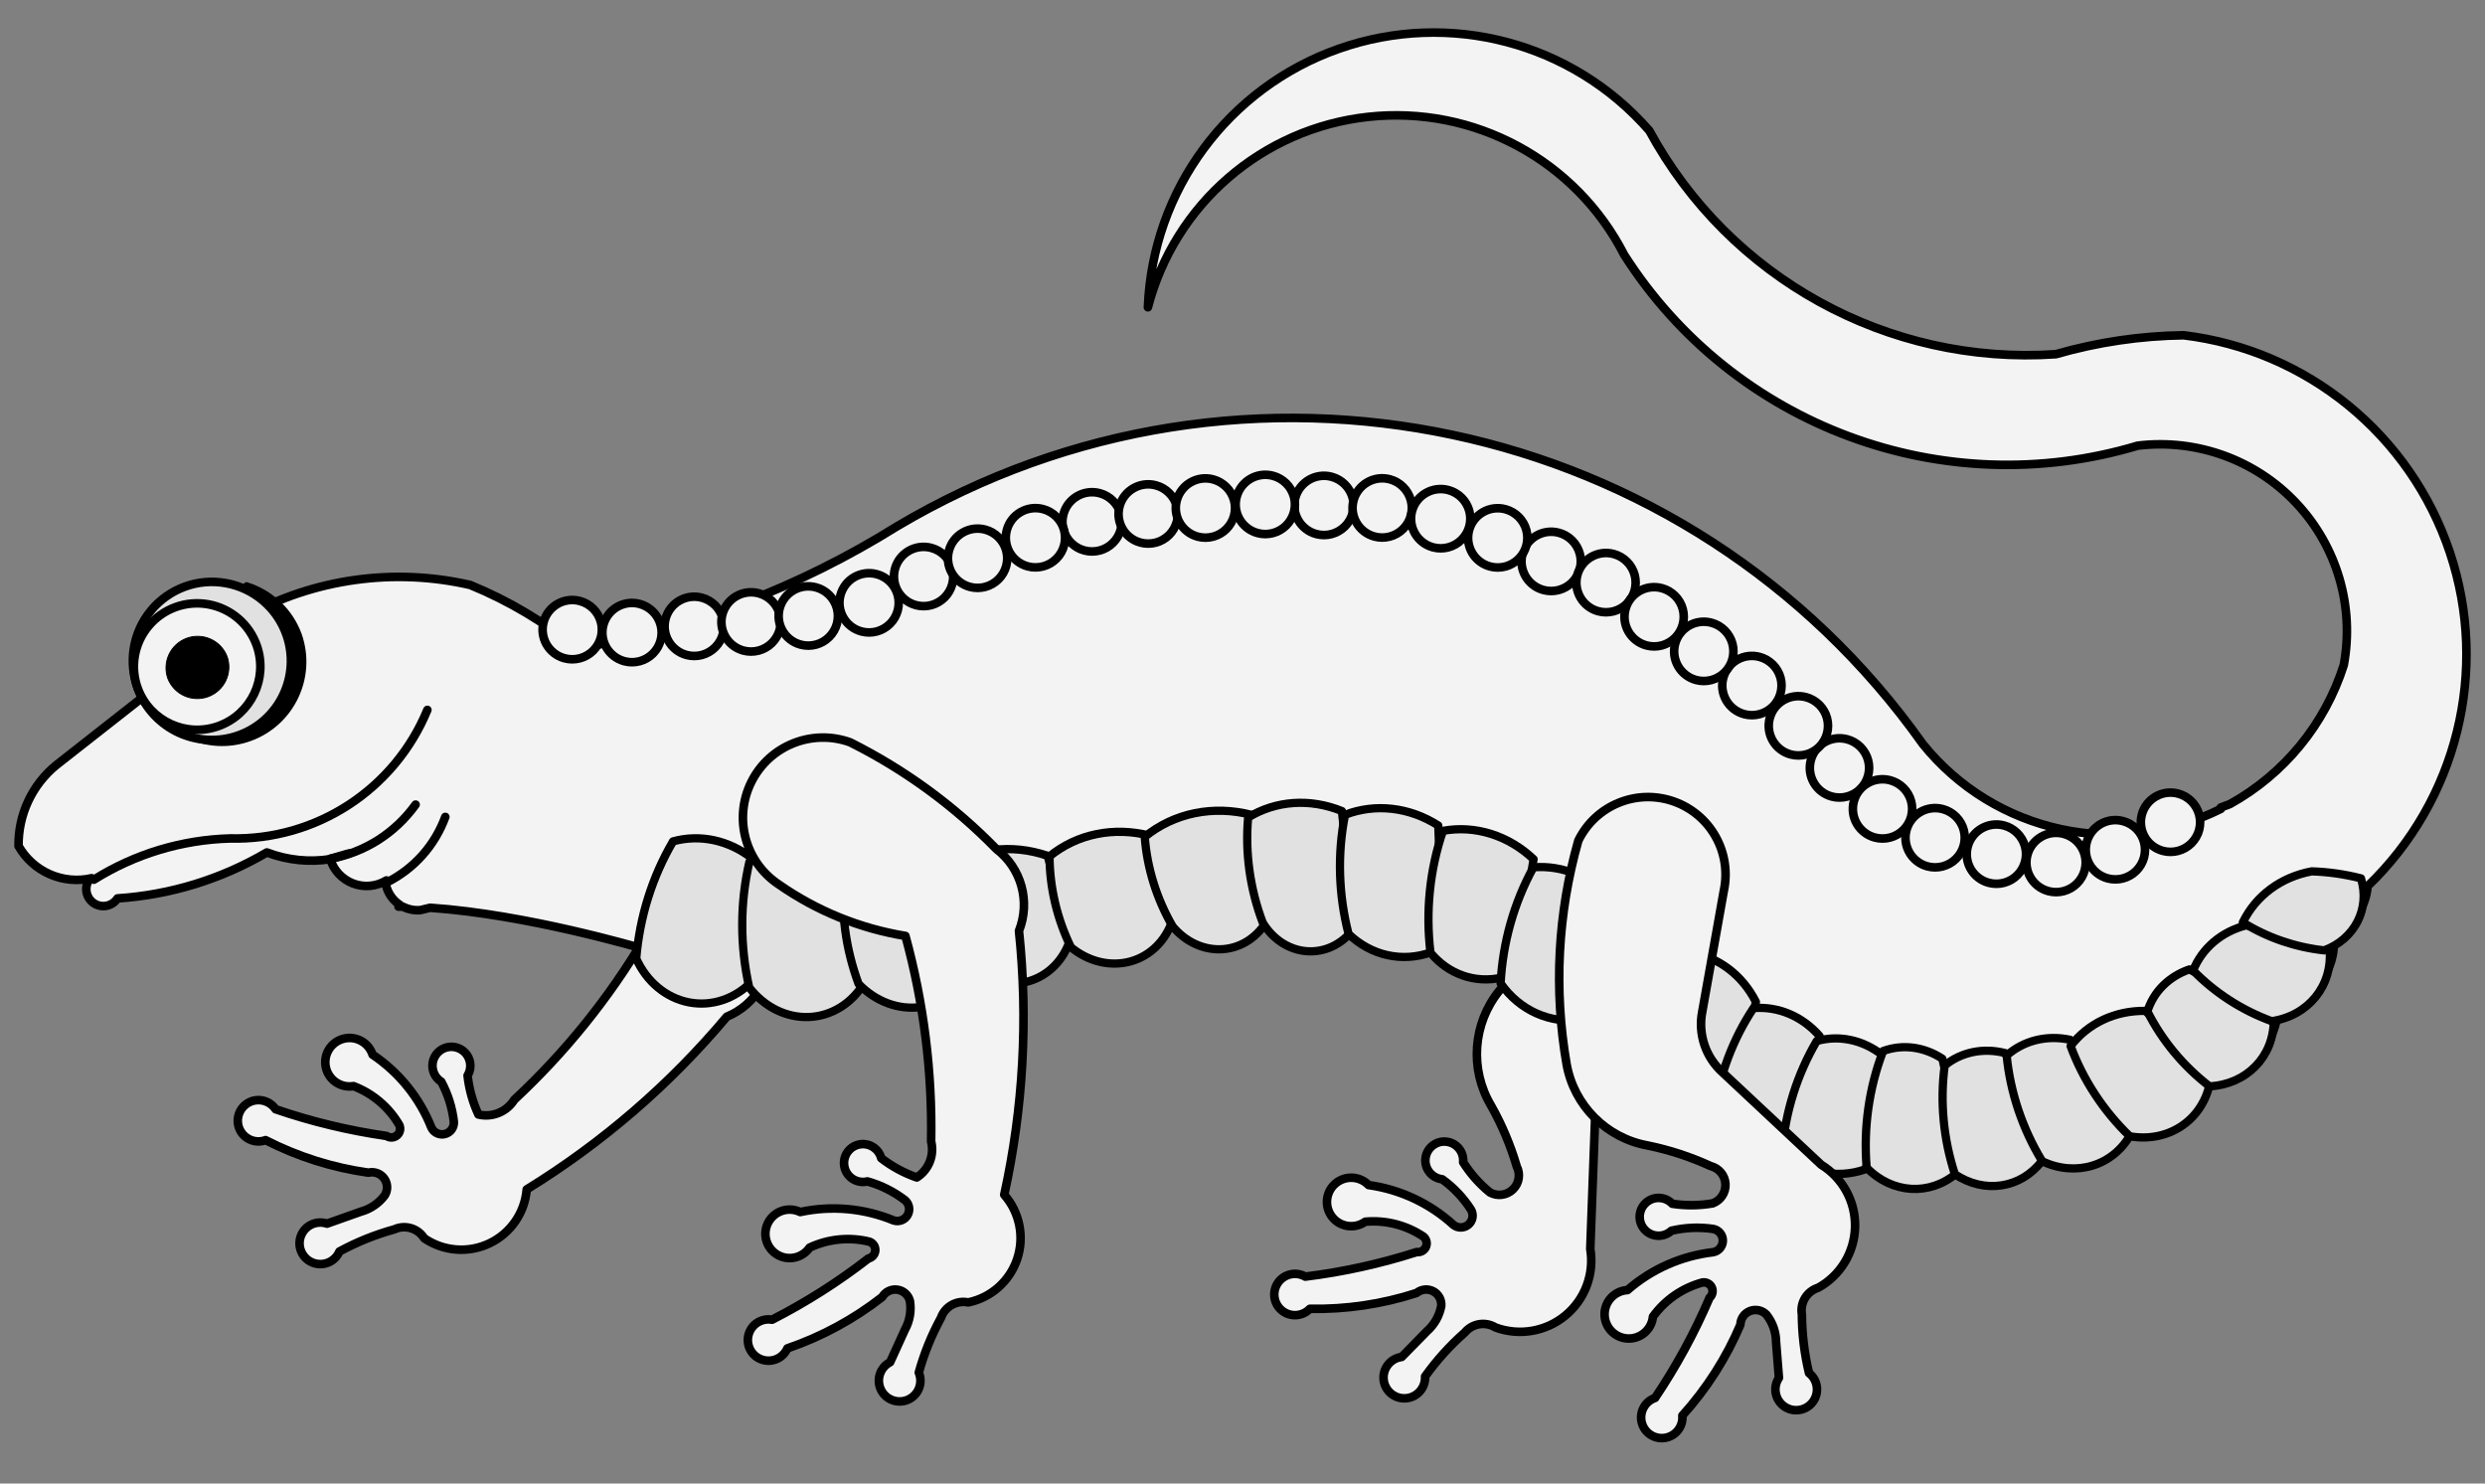 <?xml version="1.0" encoding="UTF-8" standalone="no"?>
<!DOCTYPE svg PUBLIC "-//W3C//DTD SVG 1.1//EN" "http://www.w3.org/Graphics/SVG/1.1/DTD/svg11.dtd">
<svg xmlns:xl="http://www.w3.org/1999/xlink" xmlns="http://www.w3.org/2000/svg" version="1.1" xmlns:dc="http://purl.org/dc/elements/1.1/" viewBox="58.5 90 301.5 180" width="301.5" height="180">
  <rect x="58.5" y="90" width="301.5" height="180" fill="#808080" stroke="none"/>
  <defs>
    <clipPath id="artboard_clip_path">
      <path d="M 58.5 90 L 360 90 L 360 270 L 58.5 270 Z"/>
    </clipPath>
  </defs>
  <g id="Lizard_Passant_(1)" stroke="none" fill-opacity="1" stroke-opacity="1" stroke-dasharray="none" fill="none">
    <title>Lizard Passant (1)</title>
    <g id="Lizard_Passant_(1)_Art" clip-path="url(#artboard_clip_path)">
      <title>Art</title>
      <g id="Group_25">
        <g id="Graphic_144">
          <title>path26</title>
          <path d="M 148.906 182.727 C 146.885 178.238 141.828 175.97 137.132 177.445 C 132.436 178.92 129.584 183.674 130.493 188.511 C 131.375 194.03 133.485 199.281 136.669 203.875 C 132.372 211.114 127.061 217.702 120.898 223.437 C 119.98 224.904 118.23 225.623 116.546 225.225 C 115.852 223.731 115.408 222.133 115.23 220.495 C 115.883 219.416 115.543 218.012 114.469 217.352 C 113.394 216.691 111.988 217.022 111.32 218.092 C 110.653 219.162 110.974 220.57 112.039 221.245 C 112.853 222.754 113.371 224.404 113.566 226.107 C 113.611 226.793 113.163 227.414 112.498 227.588 C 111.833 227.762 111.138 227.44 110.841 226.819 C 109.414 223.212 106.925 220.124 103.704 217.962 C 103.216 216.473 101.647 215.629 100.136 216.041 C 98.625 216.452 97.701 217.976 98.036 219.506 C 98.37 221.036 99.845 222.036 101.39 221.78 C 103.727 222.671 105.688 224.337 106.945 226.499 C 107.147 226.93 107.037 227.443 106.675 227.753 C 106.314 228.062 105.791 228.093 105.396 227.828 C 100.817 227.17 96.309 226.083 91.933 224.583 C 91.203 223.5 89.764 223.16 88.626 223.801 C 87.489 224.442 87.034 225.85 87.582 227.035 C 88.129 228.22 89.496 228.786 90.721 228.335 C 94.631 230.336 98.849 231.67 103.199 232.281 C 103.921 232.106 104.678 232.385 105.115 232.987 C 105.551 233.59 105.58 234.396 105.188 235.028 C 104.465 235.998 103.438 236.697 102.271 237.015 L 98.174 238.467 C 96.879 238.028 95.47 238.702 94.999 239.985 C 94.527 241.268 95.164 242.694 96.435 243.198 C 97.706 243.702 99.147 243.102 99.684 241.844 C 101.794 240.698 104.029 239.797 106.344 239.16 C 107.654 238.561 109.204 239.024 109.972 240.242 C 112.315 241.841 115.332 242.074 117.893 240.853 C 120.454 239.632 122.173 237.141 122.405 234.313 C 131.569 228.675 139.766 221.599 146.681 213.356 C 150.219 211.907 152.359 208.279 151.917 204.481 C 152.135 197.113 151.117 189.759 148.906 182.727 Z" fill="#f3f3f3"/>
          <path d="M 148.906 182.727 C 146.885 178.238 141.828 175.97 137.132 177.445 C 132.436 178.92 129.584 183.674 130.493 188.511 C 131.375 194.03 133.485 199.281 136.669 203.875 C 132.372 211.114 127.061 217.702 120.898 223.437 C 119.98 224.904 118.23 225.623 116.546 225.225 C 115.852 223.731 115.408 222.133 115.23 220.495 C 115.883 219.416 115.543 218.012 114.469 217.352 C 113.394 216.691 111.988 217.022 111.32 218.092 C 110.653 219.162 110.974 220.57 112.039 221.245 C 112.853 222.754 113.371 224.404 113.566 226.107 C 113.611 226.793 113.163 227.414 112.498 227.588 C 111.833 227.762 111.138 227.44 110.841 226.819 C 109.414 223.212 106.925 220.124 103.704 217.962 C 103.216 216.473 101.647 215.629 100.136 216.041 C 98.625 216.452 97.701 217.976 98.036 219.506 C 98.37 221.036 99.845 222.036 101.39 221.78 C 103.727 222.671 105.688 224.337 106.945 226.499 C 107.147 226.93 107.037 227.443 106.675 227.753 C 106.314 228.062 105.791 228.093 105.396 227.828 C 100.817 227.17 96.309 226.083 91.933 224.583 C 91.203 223.5 89.764 223.16 88.626 223.801 C 87.489 224.442 87.034 225.85 87.582 227.035 C 88.129 228.22 89.496 228.786 90.721 228.335 C 94.631 230.336 98.849 231.67 103.199 232.281 C 103.921 232.106 104.678 232.385 105.115 232.987 C 105.551 233.59 105.58 234.396 105.188 235.028 C 104.465 235.998 103.438 236.697 102.271 237.015 L 98.174 238.467 C 96.879 238.028 95.47 238.702 94.999 239.985 C 94.527 241.268 95.164 242.694 96.435 243.198 C 97.706 243.702 99.147 243.102 99.684 241.844 C 101.794 240.698 104.029 239.797 106.344 239.16 C 107.654 238.561 109.204 239.024 109.972 240.242 C 112.315 241.841 115.332 242.074 117.893 240.853 C 120.454 239.632 122.173 237.141 122.405 234.313 C 131.569 228.675 139.766 221.599 146.681 213.356 C 150.219 211.907 152.359 208.279 151.917 204.481 C 152.135 197.113 151.117 189.759 148.906 182.727 Z" stroke="black" stroke-linecap="round" stroke-linejoin="round" stroke-width="1.042"/>
        </g>
        <g id="Graphic_143">
          <title>path31</title>
          <path d="M 268.745 210.842 C 272.925 208.557 274.736 203.506 272.961 199.085 C 271.185 194.664 266.383 192.269 261.783 193.511 C 253.494 197.407 246.185 203.116 240.398 210.216 C 237.184 214.194 236.789 219.754 239.409 224.146 C 240.726 226.48 241.77 228.958 242.524 231.53 C 242.998 232.456 242.813 233.583 242.066 234.308 C 241.32 235.034 240.187 235.186 239.275 234.685 C 237.997 233.646 236.897 232.405 236.019 231.01 C 236.133 229.754 235.212 228.642 233.956 228.519 C 232.701 228.396 231.582 229.31 231.451 230.564 C 231.32 231.819 232.226 232.944 233.48 233.083 C 234.87 234.083 236.058 235.338 236.979 236.782 C 237.32 237.379 237.19 238.134 236.668 238.582 C 236.147 239.029 235.381 239.044 234.842 238.617 C 231.979 236.002 228.39 234.318 224.549 233.786 C 223.457 232.662 221.677 232.591 220.499 233.623 C 219.322 234.656 219.16 236.43 220.131 237.659 C 221.102 238.888 222.866 239.14 224.143 238.232 C 226.632 238.009 229.123 238.646 231.2 240.037 C 231.57 240.336 231.696 240.845 231.507 241.282 C 231.318 241.718 230.861 241.976 230.39 241.911 C 225.986 243.327 221.458 244.326 216.867 244.895 C 215.736 244.243 214.294 244.568 213.552 245.643 C 212.811 246.718 213.019 248.182 214.031 249.007 C 215.043 249.832 216.519 249.742 217.423 248.8 C 221.816 248.885 226.193 248.235 230.372 246.878 C 230.944 246.407 231.745 246.327 232.399 246.677 C 233.053 247.026 233.432 247.735 233.36 248.473 C 233.135 249.662 232.518 250.741 231.608 251.538 L 228.567 254.64 C 227.209 254.811 226.236 256.034 226.374 257.395 C 226.512 258.756 227.71 259.759 229.074 259.655 C 230.438 259.551 231.47 258.378 231.4 257.012 C 232.796 255.057 234.411 253.268 236.214 251.681 C 237.128 250.571 238.721 250.307 239.944 251.062 C 242.832 252.123 246.066 251.569 248.435 249.606 C 250.804 247.644 251.951 244.57 251.446 241.535 L 252.049 225.172 C 252.091 222.388 253.602 219.834 256.022 218.456 Z" fill="#f3f3f3"/>
          <path d="M 268.745 210.842 C 272.925 208.557 274.736 203.506 272.961 199.085 C 271.185 194.664 266.383 192.269 261.783 193.511 C 253.494 197.407 246.185 203.116 240.398 210.216 C 237.184 214.194 236.789 219.754 239.409 224.146 C 240.726 226.48 241.77 228.958 242.524 231.53 C 242.998 232.456 242.813 233.583 242.066 234.308 C 241.32 235.034 240.187 235.186 239.275 234.685 C 237.997 233.646 236.897 232.405 236.019 231.01 C 236.133 229.754 235.212 228.642 233.956 228.519 C 232.701 228.396 231.582 229.31 231.451 230.564 C 231.32 231.819 232.226 232.944 233.48 233.083 C 234.87 234.083 236.058 235.338 236.979 236.782 C 237.32 237.379 237.19 238.134 236.668 238.582 C 236.147 239.029 235.381 239.044 234.842 238.617 C 231.979 236.002 228.39 234.318 224.549 233.786 C 223.457 232.662 221.677 232.591 220.499 233.623 C 219.322 234.656 219.16 236.43 220.131 237.659 C 221.102 238.888 222.866 239.14 224.143 238.232 C 226.632 238.009 229.123 238.646 231.2 240.037 C 231.57 240.336 231.696 240.845 231.507 241.282 C 231.318 241.718 230.861 241.976 230.39 241.911 C 225.986 243.327 221.458 244.326 216.867 244.895 C 215.736 244.243 214.294 244.568 213.552 245.643 C 212.811 246.718 213.019 248.182 214.031 249.007 C 215.043 249.832 216.519 249.742 217.423 248.8 C 221.816 248.885 226.193 248.235 230.372 246.878 C 230.944 246.407 231.745 246.327 232.399 246.677 C 233.053 247.026 233.432 247.735 233.36 248.473 C 233.135 249.662 232.518 250.741 231.608 251.538 L 228.567 254.64 C 227.209 254.811 226.236 256.034 226.374 257.395 C 226.512 258.756 227.71 259.759 229.074 259.655 C 230.438 259.551 231.47 258.378 231.4 257.012 C 232.796 255.057 234.411 253.268 236.214 251.681 C 237.128 250.571 238.721 250.307 239.944 251.062 C 242.832 252.123 246.066 251.569 248.435 249.606 C 250.804 247.644 251.951 244.57 251.446 241.535 L 252.049 225.172 C 252.091 222.388 253.602 219.834 256.022 218.456 Z" stroke="black" stroke-linecap="round" stroke-linejoin="round" stroke-width="1.042"/>
        </g>
        <g id="Graphic_142">
          <path d="M 107.041 199.811 C 106.977 199.874 106.913 199.938 106.849 200.002 C 107.024 200.002 107.2 200.003 107.377 200.005 C 108.013 200.331 108.743 200.488 109.5 200.427 C 109.898 200.339 110.292 200.243 110.683 200.139 C 122.485 200.94 135.923 204.967 136.392 205.064 C 137.687 207.623 139.921 209.4 142.505 209.925 C 145.089 210.45 147.763 209.672 149.821 207.795 C 149.845 207.907 149.869 208.019 149.894 208.131 C 151.658 210.418 154.217 211.738 156.861 211.725 C 159.506 211.712 161.955 210.367 163.531 208.064 C 165.591 210.005 168.265 210.893 170.836 210.49 C 173.407 210.088 175.612 208.436 176.86 205.977 C 178.921 207.507 181.421 208.031 183.699 207.41 C 185.976 206.788 187.8 205.084 188.688 202.749 C 188.766 202.917 188.846 203.083 188.927 203.249 C 190.967 204.933 193.521 205.591 195.88 205.041 C 198.239 204.491 200.153 202.792 201.091 200.414 C 201.148 200.518 201.207 200.621 201.266 200.724 C 202.757 202.52 204.847 203.536 206.986 203.504 C 209.125 203.472 211.098 202.395 212.384 200.558 C 213.566 202.35 215.366 203.499 217.329 203.716 C 219.293 203.932 221.234 203.196 222.663 201.691 C 225.38 204.272 229.104 205.1 232.552 203.89 L 232.55 203.914 C 234.687 206.504 237.907 207.647 241.103 206.948 C 241.086 207.175 241.072 207.401 241.06 207.627 C 243.362 210.942 247.121 212.606 251.013 212.035 C 251.063 211.899 251.113 211.762 251.162 211.624 L 251.232 211.667 C 251.227 211.807 251.223 211.946 251.22 212.086 C 252.845 215.331 255.974 217.296 259.511 217.295 C 259.722 217.483 259.934 217.669 260.148 217.854 C 261.331 220.902 263.917 222.994 267.085 223.463 C 268.772 226.376 271.766 228.047 275.053 227.909 C 275.126 227.751 275.199 227.594 275.271 227.435 C 275.254 227.599 275.239 227.763 275.226 227.927 C 278.004 230.592 281.832 231.44 285.365 230.174 C 285.394 230.06 285.423 229.946 285.452 229.832 C 285.46 229.886 285.466 229.941 285.47 229.996 C 288.467 233.102 292.956 233.445 296.208 230.815 C 299.769 233.195 304.2 232.512 306.722 229.197 L 306.719 229.187 L 306.75 229.181 L 306.773 229.22 C 310.762 231.117 315.187 229.845 317.377 226.173 L 317.388 226.185 C 321.905 226.982 325.962 224.422 327.032 220.099 L 327.072 220.129 C 331.552 219.894 334.84 216.541 334.865 212.181 C 339.186 211.426 342.021 207.818 341.64 203.557 C 341.561 203.524 341.482 203.492 341.402 203.459 C 343.927 202.364 345.567 200.126 345.755 197.524 C 356.624 187.092 360.512 171.333 355.743 157.043 C 350.973 142.753 338.398 132.489 323.443 130.678 C 318.193 130.748 312.977 131.521 307.932 132.976 C 287.604 134.362 268.333 123.767 258.613 105.859 C 249.272 95.137 234.335 91.2 220.922 95.923 C 207.51 100.646 198.336 113.074 197.774 127.283 C 201.018 114.785 211.646 105.592 224.48 104.181 C 237.315 102.77 249.686 109.436 255.567 120.93 C 268.824 141.707 294.262 151.157 317.868 144.073 C 325.026 143.203 332.171 145.793 337.107 151.049 C 342.044 156.305 344.183 163.597 342.866 170.687 C 340.586 177.87 335.643 183.909 329.051 187.562 C 328.685 187.709 328.316 187.847 327.943 187.975 C 327.947 188.03 327.951 188.086 327.956 188.141 C 315.549 194.351 300.492 191.075 291.788 180.272 C 263.506 140.399 209.354 128.911 167.32 153.87 C 155.46 161.283 142.278 166.317 128.511 168.699 C 124.606 165.5 120.24 162.896 115.554 160.978 C 106.331 158.857 96.65 160.202 88.354 164.756 L 65.336 182.825 C 62.386 185.229 60.697 188.851 60.751 192.656 C 62.526 195.775 66.134 197.352 69.617 196.553 L 69.617 196.553 C 69.53 196.593 69.442 196.632 69.355 196.672 C 68.919 197.279 68.846 198.075 69.164 198.752 C 69.481 199.429 70.141 199.88 70.887 199.932 C 71.633 199.984 72.348 199.629 72.757 199.003 C 79.15 198.587 85.357 196.677 90.878 193.427 C 93.402 194.39 96.048 194.634 98.572 194.242 C 98.572 194.242 98.572 194.242 98.572 194.242 C 98.989 195.595 100.005 196.683 101.329 197.191 C 102.664 197.704 104.162 197.568 105.384 196.823 C 105.384 196.823 105.44 197.284 105.321 197.354 C 105.557 198.4 106.193 199.266 107.041 199.811 Z M 98.766 194.179 C 98.71 194.186 98.642 194.194 98.56 194.205 C 103.066 192.881 99.65 193.905 98.766 194.179 Z" fill="#f3f3f3"/>
          <path d="M 107.041 199.811 C 106.977 199.874 106.913 199.938 106.849 200.002 C 107.024 200.002 107.2 200.003 107.377 200.005 C 108.013 200.331 108.743 200.488 109.5 200.427 C 109.898 200.339 110.292 200.243 110.683 200.139 C 122.485 200.94 135.923 204.967 136.392 205.064 C 137.687 207.623 139.921 209.4 142.505 209.925 C 145.089 210.45 147.763 209.672 149.821 207.795 C 149.845 207.907 149.869 208.019 149.894 208.131 C 151.658 210.418 154.217 211.738 156.861 211.725 C 159.506 211.712 161.955 210.367 163.531 208.064 C 165.591 210.005 168.265 210.893 170.836 210.49 C 173.407 210.088 175.612 208.436 176.86 205.977 C 178.921 207.507 181.421 208.031 183.699 207.41 C 185.976 206.788 187.8 205.084 188.688 202.749 C 188.766 202.917 188.846 203.083 188.927 203.249 C 190.967 204.933 193.521 205.591 195.88 205.041 C 198.239 204.491 200.153 202.792 201.091 200.414 C 201.148 200.518 201.207 200.621 201.266 200.724 C 202.757 202.52 204.847 203.536 206.986 203.504 C 209.125 203.472 211.098 202.395 212.384 200.558 C 213.566 202.35 215.366 203.499 217.329 203.716 C 219.293 203.932 221.234 203.196 222.663 201.691 C 225.38 204.272 229.104 205.1 232.552 203.89 L 232.55 203.914 C 234.687 206.504 237.907 207.647 241.103 206.948 C 241.086 207.175 241.072 207.401 241.06 207.627 C 243.362 210.942 247.121 212.606 251.013 212.035 C 251.063 211.899 251.113 211.762 251.162 211.624 L 251.232 211.667 C 251.227 211.807 251.223 211.946 251.22 212.086 C 252.845 215.331 255.974 217.296 259.511 217.295 C 259.722 217.483 259.934 217.669 260.148 217.854 C 261.331 220.902 263.917 222.994 267.085 223.463 C 268.772 226.376 271.766 228.047 275.053 227.909 C 275.126 227.751 275.199 227.594 275.271 227.435 C 275.254 227.599 275.239 227.763 275.226 227.927 C 278.004 230.592 281.832 231.44 285.365 230.174 C 285.394 230.06 285.423 229.946 285.452 229.832 C 285.46 229.886 285.466 229.941 285.47 229.996 C 288.467 233.102 292.956 233.445 296.208 230.815 C 299.769 233.195 304.2 232.512 306.722 229.197 L 306.719 229.187 L 306.75 229.181 L 306.773 229.22 C 310.762 231.117 315.187 229.845 317.377 226.173 L 317.388 226.185 C 321.905 226.982 325.962 224.422 327.032 220.099 L 327.072 220.129 C 331.552 219.894 334.84 216.541 334.865 212.181 C 339.186 211.426 342.021 207.818 341.64 203.557 C 341.561 203.524 341.482 203.492 341.402 203.459 C 343.927 202.364 345.567 200.126 345.755 197.524 C 356.624 187.092 360.512 171.333 355.743 157.043 C 350.973 142.753 338.398 132.489 323.443 130.678 C 318.193 130.748 312.977 131.521 307.932 132.976 C 287.604 134.362 268.333 123.767 258.613 105.859 C 249.272 95.137 234.335 91.2 220.922 95.923 C 207.51 100.646 198.336 113.074 197.774 127.283 C 201.018 114.785 211.646 105.592 224.48 104.181 C 237.315 102.77 249.686 109.436 255.567 120.93 C 268.824 141.707 294.262 151.157 317.868 144.073 C 325.026 143.203 332.171 145.793 337.107 151.049 C 342.044 156.305 344.183 163.597 342.866 170.687 C 340.586 177.87 335.643 183.909 329.051 187.562 C 328.685 187.709 328.316 187.847 327.943 187.975 C 327.947 188.03 327.951 188.086 327.956 188.141 C 315.549 194.351 300.492 191.075 291.788 180.272 C 263.506 140.399 209.354 128.911 167.32 153.87 C 155.46 161.283 142.278 166.317 128.511 168.699 C 124.606 165.5 120.24 162.896 115.554 160.978 C 106.331 158.857 96.65 160.202 88.354 164.756 L 65.336 182.825 C 62.386 185.229 60.697 188.851 60.751 192.656 C 62.526 195.775 66.134 197.352 69.617 196.553 L 69.617 196.553 C 69.53 196.593 69.442 196.632 69.355 196.672 C 68.919 197.279 68.846 198.075 69.164 198.752 C 69.481 199.429 70.141 199.88 70.887 199.932 C 71.633 199.984 72.348 199.629 72.757 199.003 C 79.15 198.587 85.357 196.677 90.878 193.427 C 93.402 194.39 96.048 194.634 98.572 194.242 C 98.572 194.242 98.572 194.242 98.572 194.242 C 98.989 195.595 100.005 196.683 101.329 197.191 C 102.664 197.704 104.162 197.568 105.384 196.823 C 105.384 196.823 105.44 197.284 105.321 197.354 C 105.557 198.4 106.193 199.266 107.041 199.811 Z M 98.766 194.179 C 98.71 194.186 98.642 194.194 98.56 194.205 C 103.066 192.881 99.65 193.905 98.766 194.179 Z" stroke="black" stroke-linecap="round" stroke-linejoin="round" stroke-width="1.042"/>
        </g>
        <g id="Graphic_141">
          <title>path52</title>
          <path d="M 75.514 170.975 C 75.567 171.956 75.765 172.924 76.101 173.847 C 78.044 178.954 83.728 181.554 88.863 179.685 C 93.998 177.817 96.68 172.171 94.887 167.01 C 93.811 164.052 91.406 161.774 88.394 160.86 Z" fill="black"/>
          <path d="M 75.514 170.975 C 75.567 171.956 75.765 172.924 76.101 173.847 C 78.044 178.954 83.728 181.554 88.863 179.685 C 93.998 177.817 96.68 172.171 94.887 167.01 C 93.811 164.052 91.406 161.774 88.394 160.86 Z" stroke="black" stroke-linecap="round" stroke-linejoin="round" stroke-width=".463"/>
        </g>
        <g id="Graphic_140">
          <title>path57</title>
          <path d="M 75.248 173.607 C 74.015 170.373 74.62 166.726 76.831 164.064 C 79.042 161.401 82.516 160.137 85.921 160.755 C 89.326 161.373 92.134 163.778 93.268 167.048 C 94.984 171.998 92.411 177.409 87.488 179.201 C 82.564 180.993 77.114 178.502 75.248 173.607 Z" fill="#e1e1e1"/>
          <path d="M 75.248 173.607 C 74.015 170.373 74.62 166.726 76.831 164.064 C 79.042 161.401 82.516 160.137 85.921 160.755 C 89.326 161.373 92.134 163.778 93.268 167.048 C 94.984 171.998 92.411 177.409 87.488 179.201 C 82.564 180.993 77.114 178.502 75.248 173.607 Z" stroke="black" stroke-linecap="round" stroke-linejoin="round" stroke-width="1.042"/>
        </g>
        <g id="Graphic_139">
          <title>path62</title>
          <path d="M 75.248 173.607 C 74.262 171.02 74.746 168.102 76.514 165.973 C 78.283 163.843 81.062 162.831 83.786 163.326 C 86.51 163.82 88.756 165.744 89.664 168.36 C 91.037 172.32 88.978 176.649 85.04 178.083 C 81.101 179.516 76.741 177.523 75.248 173.607 Z" fill="#f3f3f3"/>
          <path d="M 75.248 173.607 C 74.262 171.02 74.746 168.102 76.514 165.973 C 78.283 163.843 81.062 162.831 83.786 163.326 C 86.51 163.82 88.756 165.744 89.664 168.36 C 91.037 172.32 88.978 176.649 85.04 178.083 C 81.101 179.516 76.741 177.523 75.248 173.607 Z" stroke="black" stroke-linecap="round" stroke-linejoin="round" stroke-width="1.042"/>
        </g>
        <g id="Graphic_138">
          <title>path67</title>
          <path d="M 78.852 172.294 C 78.165 170.314 79.195 168.15 81.164 167.433 C 83.133 166.716 85.313 167.713 86.06 169.671 C 86.747 171.651 85.717 173.815 83.748 174.532 C 81.779 175.249 79.599 174.252 78.852 172.294 Z" fill="black"/>
          <path d="M 78.852 172.294 C 78.165 170.314 79.195 168.15 81.164 167.433 C 83.133 166.716 85.313 167.713 86.06 169.671 C 86.747 171.651 85.717 173.815 83.748 174.532 C 81.779 175.249 79.599 174.252 78.852 172.294 Z" stroke="black" stroke-linecap="round" stroke-linejoin="round" stroke-width=".111"/>
        </g>
        <g id="Group_136">
          <title>shape14-26</title>
          <g id="Graphic_137">
            <title>path80</title>
            <path d="M 69.888 196.733 C 74.857 193.615 80.571 191.888 86.434 191.731 C 96.868 191.986 106.379 185.784 110.353 176.134" stroke="black" stroke-linecap="round" stroke-linejoin="round" stroke-width="1.042"/>
          </g>
        </g>
        <g id="Group_134">
          <title>shape15-29</title>
          <g id="Graphic_135">
            <title>path85</title>
            <path d="M 98.561 194.202 C 102.773 193.413 106.417 191.1 108.924 187.624" stroke="black" stroke-linecap="round" stroke-linejoin="round" stroke-width="1.042"/>
          </g>
        </g>
        <g id="Group_132">
          <title>shape16-32</title>
          <g id="Graphic_133">
            <title>path90</title>
            <path d="M 105.464 197.047 C 108.756 195.384 111.256 192.578 112.529 189.117" stroke="black" stroke-linecap="round" stroke-linejoin="round" stroke-width="1.042"/>
          </g>
        </g>
        <g id="Group_89">
          <g id="Group_130">
            <title>shape18-36</title>
            <g id="Graphic_131">
              <title>path98</title>
              <path d="M 140.16 192.084 C 137.641 196.376 136.105 201.268 135.692 206.309 C 136.953 209.114 139.314 211.076 142.074 211.615 C 144.835 212.153 147.678 211.205 149.76 209.052 C 149.849 204.093 149.855 199.131 149.778 194.167 C 146.953 191.941 143.44 191.18 140.16 192.084 Z" fill="#e1e1e1"/>
              <path d="M 140.16 192.084 C 137.641 196.376 136.105 201.268 135.692 206.309 C 136.953 209.114 139.314 211.076 142.074 211.615 C 144.835 212.153 147.678 211.205 149.76 209.052 C 149.849 204.093 149.855 199.131 149.778 194.167 C 146.953 191.941 143.44 191.18 140.16 192.084 Z" stroke="black" stroke-linecap="round" stroke-linejoin="round" stroke-width="1.001"/>
            </g>
          </g>
          <g id="Group_128">
            <title>shape19-38</title>
            <g id="Graphic_129">
              <title>path103</title>
              <path d="M 149.425 194.565 C 148.274 199.521 148.265 204.762 149.398 209.807 C 151.229 212.182 153.913 213.509 156.654 213.395 C 159.395 213.281 161.877 211.738 163.365 209.224 C 162.719 204.802 161.999 200.388 161.205 195.986 C 157.564 193.629 153.26 193.111 149.425 194.565 Z" fill="#e1e1e1"/>
              <path d="M 149.425 194.565 C 148.274 199.521 148.265 204.762 149.398 209.807 C 151.229 212.182 153.913 213.509 156.654 213.395 C 159.395 213.281 161.877 211.738 163.365 209.224 C 162.719 204.802 161.999 200.388 161.205 195.986 C 157.564 193.629 153.26 193.111 149.425 194.565 Z" stroke="black" stroke-linecap="round" stroke-linejoin="round" stroke-width="1.001"/>
            </g>
          </g>
          <g id="Group_126">
            <title>shape20-40</title>
            <g id="Graphic_127">
              <title>path108</title>
              <path d="M 160.908 196.157 C 160.491 200.588 161.097 205.134 162.67 209.375 C 164.751 211.547 167.571 212.582 170.293 212.174 C 173.014 211.765 175.325 209.96 176.539 207.293 C 175.478 203.162 174.347 199.046 173.148 194.948 C 168.934 193.381 164.462 193.822 160.908 196.157 Z" fill="#e1e1e1"/>
              <path d="M 160.908 196.157 C 160.491 200.588 161.097 205.134 162.67 209.375 C 164.751 211.547 167.571 212.582 170.293 212.174 C 173.014 211.765 175.325 209.96 176.539 207.293 C 175.478 203.162 174.347 199.046 173.148 194.948 C 168.934 193.381 164.462 193.822 160.908 196.157 Z" stroke="black" stroke-linecap="round" stroke-linejoin="round" stroke-width="1.001"/>
            </g>
          </g>
          <g id="Group_124">
            <title>shape21-42</title>
            <g id="Graphic_125">
              <title>path113</title>
              <path d="M 173.016 195.43 C 173.089 199.534 174.112 203.637 175.99 207.362 C 178.108 209.11 180.774 209.75 183.198 209.09 C 185.622 208.431 187.525 206.548 188.342 204.001 C 187.486 200.599 186.573 197.21 185.604 193.835 C 181.213 192.339 176.615 192.922 173.016 195.43 Z" fill="#e1e1e1"/>
              <path d="M 173.016 195.43 C 173.089 199.534 174.112 203.637 175.99 207.362 C 178.108 209.11 180.774 209.75 183.198 209.09 C 185.622 208.431 187.525 206.548 188.342 204.001 C 187.486 200.599 186.573 197.21 185.604 193.835 C 181.213 192.339 176.615 192.922 173.016 195.43 Z" stroke="black" stroke-linecap="round" stroke-linejoin="round" stroke-width="1.001"/>
            </g>
          </g>
          <g id="Group_122">
            <title>shape22-44</title>
            <g id="Graphic_123">
              <title>path118</title>
              <path d="M 185.838 193.9 C 185.855 197.682 186.747 201.474 188.431 204.929 C 190.549 206.677 193.215 207.317 195.639 206.657 C 198.063 205.998 199.966 204.115 200.783 201.568 C 199.927 198.166 199.014 194.777 198.045 191.402 C 193.635 190.265 189.176 191.177 185.838 193.9 Z" fill="#e1e1e1"/>
              <path d="M 185.838 193.9 C 185.855 197.682 186.747 201.474 188.431 204.929 C 190.549 206.677 193.215 207.317 195.639 206.657 C 198.063 205.998 199.966 204.115 200.783 201.568 C 199.927 198.166 199.014 194.777 198.045 191.402 C 193.635 190.265 189.176 191.177 185.838 193.9 Z" stroke="black" stroke-linecap="round" stroke-linejoin="round" stroke-width="1.001"/>
            </g>
          </g>
          <g id="Group_120">
            <title>shape23-46</title>
            <g id="Graphic_121">
              <title>path123</title>
              <path d="M 197.388 191.537 C 197.675 195.325 198.839 199.062 200.773 202.404 C 202.364 204.318 204.63 205.339 206.9 205.161 C 209.17 204.984 211.183 203.629 212.342 201.499 C 211.761 197.283 211.109 193.075 210.387 188.877 C 205.691 187.665 200.942 188.637 197.388 191.537 Z" fill="#e1e1e1"/>
              <path d="M 197.388 191.537 C 197.675 195.325 198.839 199.062 200.773 202.404 C 202.364 204.318 204.63 205.339 206.9 205.161 C 209.17 204.984 211.183 203.629 212.342 201.499 C 211.761 197.283 211.109 193.075 210.387 188.877 C 205.691 187.665 200.942 188.637 197.388 191.537 Z" stroke="black" stroke-linecap="round" stroke-linejoin="round" stroke-width="1.001"/>
            </g>
          </g>
          <g id="Group_118">
            <title>shape24-48</title>
            <g id="Graphic_119">
              <title>path128</title>
              <path d="M 209.932 189.188 C 209.552 193.464 210.159 197.845 211.698 201.928 C 212.907 203.955 214.882 205.244 217.035 205.41 C 219.189 205.577 221.274 204.603 222.672 202.777 C 222.298 197.982 221.844 193.19 221.31 188.405 C 217.447 186.837 213.291 187.123 209.932 189.188 Z" fill="#e1e1e1"/>
              <path d="M 209.932 189.188 C 209.552 193.464 210.159 197.845 211.698 201.928 C 212.907 203.955 214.882 205.244 217.035 205.41 C 219.189 205.577 221.274 204.603 222.672 202.777 C 222.298 197.982 221.844 193.19 221.31 188.405 C 217.447 186.837 213.291 187.123 209.932 189.188 Z" stroke="black" stroke-linecap="round" stroke-linejoin="round" stroke-width="1.001"/>
            </g>
          </g>
          <g id="Group_116">
            <title>shape25-50</title>
            <g id="Graphic_117">
              <title>path133</title>
              <path d="M 221.687 188.862 C 220.744 193.597 220.893 198.569 222.119 203.32 C 224.852 205.95 228.622 206.792 232.105 205.55 C 232.968 200.489 233.269 195.318 233.002 190.158 C 229.493 187.917 225.36 187.444 221.687 188.862 Z" fill="#e1e1e1"/>
              <path d="M 221.687 188.862 C 220.744 193.597 220.893 198.569 222.119 203.32 C 224.852 205.95 228.622 206.792 232.105 205.55 C 232.968 200.489 233.269 195.318 233.002 190.158 C 229.493 187.917 225.36 187.444 221.687 188.862 Z" stroke="black" stroke-linecap="round" stroke-linejoin="round" stroke-width="1.001"/>
            </g>
          </g>
          <g id="Group_114">
            <title>shape26-52</title>
            <g id="Graphic_115">
              <title>path138</title>
              <path d="M 233.573 190.805 C 231.972 195.501 231.45 200.585 232.057 205.59 C 234.218 208.215 237.49 209.355 240.719 208.607 C 242.521 203.996 243.813 199.174 244.566 194.249 C 241.508 191.354 237.492 190.096 233.573 190.805 Z" fill="#e1e1e1"/>
              <path d="M 233.573 190.805 C 231.972 195.501 231.45 200.585 232.057 205.59 C 234.218 208.215 237.49 209.355 240.719 208.607 C 242.521 203.996 243.813 199.174 244.566 194.249 C 241.508 191.354 237.492 190.096 233.573 190.805 Z" stroke="black" stroke-linecap="round" stroke-linejoin="round" stroke-width="1.001"/>
            </g>
          </g>
          <g id="Group_112">
            <title>shape27-54</title>
            <g id="Graphic_113">
              <title>path143</title>
              <path d="M 244.547 195.235 C 242.198 199.514 240.828 204.353 240.566 209.307 C 242.868 212.619 246.624 214.283 250.515 213.713 C 252.243 209.074 253.459 204.231 254.134 199.295 C 251.636 196.423 248.134 194.94 244.547 195.235 Z" fill="#e1e1e1"/>
              <path d="M 244.547 195.235 C 242.198 199.514 240.828 204.353 240.566 209.307 C 242.868 212.619 246.624 214.283 250.515 213.713 C 252.243 209.074 253.459 204.231 254.134 199.295 C 251.636 196.423 248.134 194.94 244.547 195.235 Z" stroke="black" stroke-linecap="round" stroke-linejoin="round" stroke-width="1.001"/>
            </g>
          </g>
          <g id="Group_110">
            <title>shape28-56</title>
            <g id="Graphic_111">
              <title>path148</title>
              <path d="M 254.117 200.281 C 252.004 204.412 250.837 209.049 250.725 213.763 C 252.353 217.014 255.491 218.981 259.035 218.972 C 261.15 214.657 262.79 210.095 263.916 205.391 C 261.517 202.14 257.938 200.274 254.117 200.281 Z" fill="#e1e1e1"/>
              <path d="M 254.117 200.281 C 252.004 204.412 250.837 209.049 250.725 213.763 C 252.353 217.014 255.491 218.981 259.035 218.972 C 261.15 214.657 262.79 210.095 263.916 205.391 C 261.517 202.14 257.938 200.274 254.117 200.281 Z" stroke="black" stroke-linecap="round" stroke-linejoin="round" stroke-width="1.001"/>
            </g>
          </g>
          <g id="Group_108">
            <title>shape29-58</title>
            <g id="Graphic_109">
              <title>path153</title>
              <path d="M 263.621 205.559 C 261.265 209.654 259.848 214.311 259.498 219.099 C 260.602 222.395 263.307 224.678 266.663 225.148 C 268.778 220.832 270.418 216.27 271.544 211.566 C 269.905 208.321 267.011 206.127 263.621 205.559 Z" fill="#e1e1e1"/>
              <path d="M 263.621 205.559 C 261.265 209.654 259.848 214.311 259.498 219.099 C 260.602 222.395 263.307 224.678 266.663 225.148 C 268.778 220.832 270.418 216.27 271.544 211.566 C 269.905 208.321 267.011 206.127 263.621 205.559 Z" stroke="black" stroke-linecap="round" stroke-linejoin="round" stroke-width="1.001"/>
            </g>
          </g>
          <g id="Group_106">
            <title>shape30-60</title>
            <g id="Graphic_107">
              <title>path158</title>
              <path d="M 271.245 212.317 C 268.751 216.073 267.116 220.42 266.491 224.959 C 268.155 227.979 271.201 229.726 274.559 229.586 C 276.629 225.166 278.211 220.505 279.27 215.709 C 277.178 213.308 274.247 212.069 271.245 212.317 Z" fill="#e1e1e1"/>
              <path d="M 271.245 212.317 C 268.751 216.073 267.116 220.42 266.491 224.959 C 268.155 227.979 271.201 229.726 274.559 229.586 C 276.629 225.166 278.211 220.505 279.27 215.709 C 277.178 213.308 274.247 212.069 271.245 212.317 Z" stroke="black" stroke-linecap="round" stroke-linejoin="round" stroke-width="1.001"/>
            </g>
          </g>
          <g id="Group_104">
            <title>shape31-62</title>
            <g id="Graphic_105">
              <title>path163</title>
              <path d="M 278.917 216.312 C 276.559 220.322 275.12 224.894 274.731 229.605 C 277.509 232.27 281.338 233.119 284.871 231.852 C 286.036 227.336 286.701 222.679 286.85 217.987 C 284.513 216.164 281.615 215.552 278.917 216.312 Z" fill="#e1e1e1"/>
              <path d="M 278.917 216.312 C 276.559 220.322 275.12 224.894 274.731 229.605 C 277.509 232.27 281.338 233.119 284.871 231.852 C 286.036 227.336 286.701 222.679 286.85 217.987 C 284.513 216.164 281.615 215.552 278.917 216.312 Z" stroke="black" stroke-linecap="round" stroke-linejoin="round" stroke-width="1.001"/>
            </g>
          </g>
          <g id="Group_102">
            <title>shape32-64</title>
            <g id="Graphic_103">
              <title>path168</title>
              <path d="M 286.974 217.524 C 285.264 221.977 284.577 226.842 284.976 231.673 C 288.042 234.851 292.657 235.129 295.911 232.33 C 295.844 227.674 295.258 223.015 294.166 218.459 C 291.953 216.999 289.326 216.658 286.974 217.524 Z" fill="#e1e1e1"/>
              <path d="M 286.974 217.524 C 285.264 221.977 284.577 226.842 284.976 231.673 C 288.042 234.851 292.657 235.129 295.911 232.33 C 295.844 227.674 295.258 223.015 294.166 218.459 C 291.953 216.999 289.326 216.658 286.974 217.524 Z" stroke="black" stroke-linecap="round" stroke-linejoin="round" stroke-width="1.001"/>
            </g>
          </g>
          <g id="Group_100">
            <title>shape33-66</title>
            <g id="Graphic_101">
              <title>path173</title>
              <path d="M 294.447 219.277 C 293.86 223.661 294.286 228.197 295.683 232.469 C 299.248 234.874 303.699 234.2 306.229 230.874 C 305.244 226.375 303.756 221.975 301.798 217.775 C 299.142 217.089 296.457 217.638 294.447 219.277 Z" fill="#e1e1e1"/>
              <path d="M 294.447 219.277 C 293.86 223.661 294.286 228.197 295.683 232.469 C 299.248 234.874 303.699 234.2 306.229 230.874 C 305.244 226.375 303.756 221.975 301.798 217.775 C 299.142 217.089 296.457 217.638 294.447 219.277 Z" stroke="black" stroke-linecap="round" stroke-linejoin="round" stroke-width="1.001"/>
            </g>
          </g>
          <g id="Group_98">
            <title>shape34-68</title>
            <g id="Graphic_99">
              <title>path178</title>
              <path d="M 301.964 218.069 C 302.406 222.564 303.889 226.976 306.277 230.896 C 310.38 232.848 314.925 231.442 317.043 227.566 C 315.024 223.52 312.548 219.688 309.674 216.159 C 306.835 215.549 304.019 216.247 301.964 218.069 Z" fill="#e1e1e1"/>
              <path d="M 301.964 218.069 C 302.406 222.564 303.889 226.976 306.277 230.896 C 310.38 232.848 314.925 231.442 317.043 227.566 C 315.024 223.52 312.548 219.688 309.674 216.159 C 306.835 215.549 304.019 216.247 301.964 218.069 Z" stroke="black" stroke-linecap="round" stroke-linejoin="round" stroke-width="1.001"/>
            </g>
          </g>
          <g id="Group_96">
            <title>shape35-70</title>
            <g id="Graphic_97">
              <title>path183</title>
              <path d="M 309.721 216.918 C 311.234 221.016 313.702 224.781 316.896 227.865 C 321.452 228.668 325.532 226.057 326.562 221.68 C 324.326 218.407 321.721 215.375 318.805 212.653 C 315.137 212.597 311.819 214.155 309.721 216.918 Z" fill="#e1e1e1"/>
              <path d="M 309.721 216.918 C 311.234 221.016 313.702 224.781 316.896 227.865 C 321.452 228.668 325.532 226.057 326.562 221.68 C 324.326 218.407 321.721 215.375 318.805 212.653 C 315.137 212.597 311.819 214.155 309.721 216.918 Z" stroke="black" stroke-linecap="round" stroke-linejoin="round" stroke-width="1.001"/>
            </g>
          </g>
          <g id="Group_94">
            <title>shape36-72</title>
            <g id="Graphic_95">
              <title>path188</title>
              <path d="M 319.039 212.714 C 320.81 216.237 323.402 219.364 326.577 221.807 C 331.063 221.571 334.352 218.21 334.369 213.844 C 331.208 211.408 327.766 209.318 324.125 207.622 C 321.637 208.479 319.78 210.339 319.039 212.714 Z" fill="#e1e1e1"/>
              <path d="M 319.039 212.714 C 320.81 216.237 323.402 219.364 326.577 221.807 C 331.063 221.571 334.352 218.21 334.369 213.844 C 331.208 211.408 327.766 209.318 324.125 207.622 C 321.637 208.479 319.78 210.339 319.039 212.714 Z" stroke="black" stroke-linecap="round" stroke-linejoin="round" stroke-width="1.001"/>
            </g>
          </g>
          <g id="Group_92">
            <title>shape37-74</title>
            <g id="Graphic_93">
              <title>path193</title>
              <path d="M 324.586 207.75 C 327.227 210.465 330.506 212.58 334.121 213.901 C 338.57 213.246 341.535 209.587 341.143 205.233 C 337.9 203.881 334.499 202.888 331.017 202.275 C 328.026 203.042 325.678 205.042 324.586 207.75 Z" fill="#e1e1e1"/>
              <path d="M 324.586 207.75 C 327.227 210.465 330.506 212.58 334.121 213.901 C 338.57 213.246 341.535 209.587 341.143 205.233 C 337.9 203.881 334.499 202.888 331.017 202.275 C 328.026 203.042 325.678 205.042 324.586 207.75 Z" stroke="black" stroke-linecap="round" stroke-linejoin="round" stroke-width="1.001"/>
            </g>
          </g>
          <g id="Group_90">
            <title>shape38-76</title>
            <g id="Graphic_91">
              <title>path198</title>
              <path d="M 330.618 201.917 C 333.573 203.759 336.966 204.925 340.484 205.309 C 344.195 203.938 346.083 200.251 344.954 196.575 C 343.007 196.073 341 195.786 338.977 195.722 C 335.238 196.416 332.185 198.679 330.618 201.917 Z" fill="#e1e1e1"/>
              <path d="M 330.618 201.917 C 333.573 203.759 336.966 204.925 340.484 205.309 C 344.195 203.938 346.083 200.251 344.954 196.575 C 343.007 196.073 341 195.786 338.977 195.722 C 335.238 196.416 332.185 198.679 330.618 201.917 Z" stroke="black" stroke-linecap="round" stroke-linejoin="round" stroke-width="1.001"/>
            </g>
          </g>
        </g>
        <g id="Group_28">
          <g id="Group_87">
            <title>shape40-79</title>
            <g id="Graphic_88">
              <title>path206</title>
              <path d="M 126.999 169.871 C 125.08 169.357 123.941 167.385 124.455 165.466 C 124.969 163.548 126.942 162.409 128.86 162.923 C 130.102 163.256 131.071 164.225 131.404 165.466 C 131.736 166.707 131.381 168.032 130.473 168.94 C 129.564 169.849 128.24 170.204 126.999 169.871 Z" fill="#f3f3f3"/>
              <path d="M 126.999 169.871 C 125.08 169.357 123.941 167.385 124.455 165.466 C 124.969 163.548 126.942 162.409 128.86 162.923 C 130.102 163.256 131.071 164.225 131.404 165.466 C 131.736 166.707 131.381 168.032 130.473 168.94 C 129.564 169.849 128.24 170.204 126.999 169.871 Z" stroke="black" stroke-linecap="round" stroke-linejoin="round" stroke-width="1.042"/>
            </g>
          </g>
          <g id="Group_85">
            <title>shape41-81</title>
            <g id="Graphic_86">
              <title>path211</title>
              <path d="M 134.25 170.226 C 132.331 169.712 131.193 167.74 131.707 165.821 C 132.221 163.902 134.193 162.763 136.112 163.278 C 137.353 163.61 138.323 164.58 138.655 165.821 C 138.988 167.062 138.633 168.386 137.724 169.295 C 136.816 170.204 135.491 170.559 134.25 170.226 Z" fill="#f3f3f3"/>
              <path d="M 134.25 170.226 C 132.331 169.712 131.193 167.74 131.707 165.821 C 132.221 163.902 134.193 162.763 136.112 163.278 C 137.353 163.61 138.323 164.58 138.655 165.821 C 138.988 167.062 138.633 168.386 137.724 169.295 C 136.816 170.204 135.491 170.559 134.25 170.226 Z" stroke="black" stroke-linecap="round" stroke-linejoin="round" stroke-width="1.042"/>
            </g>
          </g>
          <g id="Group_83">
            <title>shape42-83</title>
            <g id="Graphic_84">
              <title>path216</title>
              <path d="M 141.799 169.469 C 139.881 168.955 138.742 166.983 139.256 165.064 C 139.77 163.145 141.742 162.007 143.661 162.521 C 144.902 162.853 145.872 163.823 146.204 165.064 C 146.537 166.305 146.182 167.63 145.274 168.538 C 144.365 169.447 143.041 169.802 141.799 169.469 Z" fill="#f3f3f3"/>
              <path d="M 141.799 169.469 C 139.881 168.955 138.742 166.983 139.256 165.064 C 139.77 163.145 141.742 162.007 143.661 162.521 C 144.902 162.853 145.872 163.823 146.204 165.064 C 146.537 166.305 146.182 167.63 145.274 168.538 C 144.365 169.447 143.041 169.802 141.799 169.469 Z" stroke="black" stroke-linecap="round" stroke-linejoin="round" stroke-width="1.042"/>
            </g>
          </g>
          <g id="Group_81">
            <title>shape43-85</title>
            <g id="Graphic_82">
              <title>path221</title>
              <path d="M 148.694 168.934 C 146.775 168.42 145.636 166.447 146.15 164.529 C 146.665 162.61 148.637 161.471 150.555 161.985 C 151.797 162.318 152.766 163.288 153.099 164.529 C 153.431 165.77 153.077 167.094 152.168 168.003 C 151.259 168.912 149.935 169.266 148.694 168.934 Z" fill="#f3f3f3"/>
              <path d="M 148.694 168.934 C 146.775 168.42 145.636 166.447 146.15 164.529 C 146.665 162.61 148.637 161.471 150.555 161.985 C 151.797 162.318 152.766 163.288 153.099 164.529 C 153.431 165.77 153.077 167.094 152.168 168.003 C 151.259 168.912 149.935 169.266 148.694 168.934 Z" stroke="black" stroke-linecap="round" stroke-linejoin="round" stroke-width="1.042"/>
            </g>
          </g>
          <g id="Group_79">
            <title>shape44-87</title>
            <g id="Graphic_80">
              <title>path226</title>
              <path d="M 155.637 168.213 C 153.719 167.699 152.58 165.727 153.094 163.808 C 153.608 161.889 155.58 160.751 157.499 161.265 C 158.74 161.597 159.71 162.567 160.042 163.808 C 160.375 165.049 160.02 166.374 159.111 167.282 C 158.203 168.191 156.878 168.546 155.637 168.213 Z" fill="#f3f3f3"/>
              <path d="M 155.637 168.213 C 153.719 167.699 152.58 165.727 153.094 163.808 C 153.608 161.889 155.58 160.751 157.499 161.265 C 158.74 161.597 159.71 162.567 160.042 163.808 C 160.375 165.049 160.02 166.374 159.111 167.282 C 158.203 168.191 156.878 168.546 155.637 168.213 Z" stroke="black" stroke-linecap="round" stroke-linejoin="round" stroke-width="1.042"/>
            </g>
          </g>
          <g id="Group_77">
            <title>shape45-89</title>
            <g id="Graphic_78">
              <title>path231</title>
              <path d="M 163.015 166.616 C 161.096 166.102 159.957 164.13 160.471 162.211 C 160.986 160.292 162.958 159.154 164.876 159.668 C 166.118 160 167.087 160.97 167.42 162.211 C 167.752 163.452 167.397 164.776 166.489 165.685 C 165.58 166.594 164.256 166.949 163.015 166.616 Z" fill="#f3f3f3"/>
              <path d="M 163.015 166.616 C 161.096 166.102 159.957 164.13 160.471 162.211 C 160.986 160.292 162.958 159.154 164.876 159.668 C 166.118 160 167.087 160.97 167.42 162.211 C 167.752 163.452 167.397 164.776 166.489 165.685 C 165.58 166.594 164.256 166.949 163.015 166.616 Z" stroke="black" stroke-linecap="round" stroke-linejoin="round" stroke-width="1.042"/>
            </g>
          </g>
          <g id="Group_75">
            <title>shape46-91</title>
            <g id="Graphic_76">
              <title>path236</title>
              <path d="M 190.069 156.79 C 188.151 156.276 187.012 154.303 187.526 152.385 C 188.04 150.466 190.012 149.327 191.931 149.841 C 193.172 150.174 194.142 151.144 194.475 152.385 C 194.807 153.626 194.452 154.95 193.544 155.859 C 192.635 156.768 191.311 157.122 190.069 156.79 Z" fill="#f3f3f3"/>
              <path d="M 190.069 156.79 C 188.151 156.276 187.012 154.303 187.526 152.385 C 188.04 150.466 190.012 149.327 191.931 149.841 C 193.172 150.174 194.142 151.144 194.475 152.385 C 194.807 153.626 194.452 154.95 193.544 155.859 C 192.635 156.768 191.311 157.122 190.069 156.79 Z" stroke="black" stroke-linecap="round" stroke-linejoin="round" stroke-width="1.042"/>
            </g>
          </g>
          <g id="Group_73">
            <title>shape47-93</title>
            <g id="Graphic_74">
              <title>path241</title>
              <path d="M 169.628 163.424 C 167.709 162.91 166.57 160.938 167.084 159.019 C 167.599 157.1 169.571 155.962 171.489 156.476 C 172.731 156.808 173.7 157.778 174.033 159.019 C 174.365 160.26 174.011 161.585 173.102 162.493 C 172.193 163.402 170.869 163.757 169.628 163.424 Z" fill="#f3f3f3"/>
              <path d="M 169.628 163.424 C 167.709 162.91 166.57 160.938 167.084 159.019 C 167.599 157.1 169.571 155.962 171.489 156.476 C 172.731 156.808 173.7 157.778 174.033 159.019 C 174.365 160.26 174.011 161.585 173.102 162.493 C 172.193 163.402 170.869 163.757 169.628 163.424 Z" stroke="black" stroke-linecap="round" stroke-linejoin="round" stroke-width="1.042"/>
            </g>
          </g>
          <g id="Group_71">
            <title>shape48-95</title>
            <g id="Graphic_72">
              <title>path246</title>
              <path d="M 196.877 155.834 C 194.959 155.32 193.82 153.348 194.334 151.429 C 194.848 149.51 196.82 148.372 198.739 148.886 C 199.98 149.219 200.95 150.188 201.282 151.429 C 201.615 152.67 201.26 153.995 200.352 154.903 C 199.443 155.812 198.119 156.167 196.877 155.834 Z" fill="#f3f3f3"/>
              <path d="M 196.877 155.834 C 194.959 155.32 193.82 153.348 194.334 151.429 C 194.848 149.51 196.82 148.372 198.739 148.886 C 199.98 149.219 200.95 150.188 201.282 151.429 C 201.615 152.67 201.26 153.995 200.352 154.903 C 199.443 155.812 198.119 156.167 196.877 155.834 Z" stroke="black" stroke-linecap="round" stroke-linejoin="round" stroke-width="1.042"/>
            </g>
          </g>
          <g id="Group_69">
            <title>shape49-97</title>
            <g id="Graphic_70">
              <title>path251</title>
              <path d="M 176.178 161.208 C 174.26 160.694 173.121 158.722 173.635 156.803 C 174.149 154.885 176.121 153.746 178.04 154.26 C 179.281 154.593 180.251 155.562 180.583 156.803 C 180.916 158.044 180.561 159.369 179.652 160.277 C 178.744 161.186 177.419 161.541 176.178 161.208 Z" fill="#f3f3f3"/>
              <path d="M 176.178 161.208 C 174.26 160.694 173.121 158.722 173.635 156.803 C 174.149 154.885 176.121 153.746 178.04 154.26 C 179.281 154.593 180.251 155.562 180.583 156.803 C 180.916 158.044 180.561 159.369 179.652 160.277 C 178.744 161.186 177.419 161.541 176.178 161.208 Z" stroke="black" stroke-linecap="round" stroke-linejoin="round" stroke-width="1.042"/>
            </g>
          </g>
          <g id="Group_67">
            <title>shape50-99</title>
            <g id="Graphic_68">
              <title>path256</title>
              <path d="M 203.821 155.114 C 201.903 154.6 200.764 152.627 201.278 150.709 C 201.792 148.79 203.764 147.651 205.683 148.165 C 206.924 148.498 207.894 149.467 208.226 150.709 C 208.559 151.95 208.204 153.274 207.296 154.183 C 206.387 155.091 205.063 155.446 203.821 155.114 Z" fill="#f3f3f3"/>
              <path d="M 203.821 155.114 C 201.903 154.6 200.764 152.627 201.278 150.709 C 201.792 148.79 203.764 147.651 205.683 148.165 C 206.924 148.498 207.894 149.467 208.226 150.709 C 208.559 151.95 208.204 153.274 207.296 154.183 C 206.387 155.091 205.063 155.446 203.821 155.114 Z" stroke="black" stroke-linecap="round" stroke-linejoin="round" stroke-width="1.042"/>
            </g>
          </g>
          <g id="Group_65">
            <title>shape51-101</title>
            <g id="Graphic_66">
              <title>path261</title>
              <path d="M 183.198 158.721 C 181.279 158.207 180.141 156.235 180.655 154.316 C 181.169 152.397 183.141 151.259 185.06 151.773 C 186.301 152.105 187.271 153.075 187.603 154.316 C 187.936 155.557 187.581 156.882 186.672 157.79 C 185.764 158.699 184.439 159.054 183.198 158.721 Z" fill="#f3f3f3"/>
              <path d="M 183.198 158.721 C 181.279 158.207 180.141 156.235 180.655 154.316 C 181.169 152.397 183.141 151.259 185.06 151.773 C 186.301 152.105 187.271 153.075 187.603 154.316 C 187.936 155.557 187.581 156.882 186.672 157.79 C 185.764 158.699 184.439 159.054 183.198 158.721 Z" stroke="black" stroke-linecap="round" stroke-linejoin="round" stroke-width="1.042"/>
            </g>
          </g>
          <g id="Group_63">
            <title>shape52-103</title>
            <g id="Graphic_64">
              <title>path266</title>
              <path d="M 218.202 154.797 C 216.283 154.283 215.145 152.311 215.659 150.392 C 216.173 148.474 218.145 147.335 220.064 147.849 C 221.305 148.182 222.275 149.151 222.607 150.392 C 222.94 151.634 222.585 152.958 221.676 153.867 C 220.768 154.775 219.443 155.13 218.202 154.797 Z" fill="#f3f3f3"/>
              <path d="M 218.202 154.797 C 216.283 154.283 215.145 152.311 215.659 150.392 C 216.173 148.474 218.145 147.335 220.064 147.849 C 221.305 148.182 222.275 149.151 222.607 150.392 C 222.94 151.634 222.585 152.958 221.676 153.867 C 220.768 154.775 219.443 155.13 218.202 154.797 Z" stroke="black" stroke-linecap="round" stroke-linejoin="round" stroke-width="1.042"/>
            </g>
          </g>
          <g id="Group_61">
            <title>shape53-105</title>
            <g id="Graphic_62">
              <title>path271</title>
              <path d="M 211.086 154.678 C 209.167 154.164 208.029 152.191 208.543 150.273 C 209.057 148.354 211.029 147.215 212.948 147.729 C 214.189 148.062 215.159 149.031 215.491 150.273 C 215.824 151.514 215.469 152.838 214.56 153.747 C 213.652 154.655 212.327 155.01 211.086 154.678 Z" fill="#f3f3f3"/>
              <path d="M 211.086 154.678 C 209.167 154.164 208.029 152.191 208.543 150.273 C 209.057 148.354 211.029 147.215 212.948 147.729 C 214.189 148.062 215.159 149.031 215.491 150.273 C 215.824 151.514 215.469 152.838 214.56 153.747 C 213.652 154.655 212.327 155.01 211.086 154.678 Z" stroke="black" stroke-linecap="round" stroke-linejoin="round" stroke-width="1.042"/>
            </g>
          </g>
          <g id="Group_59">
            <title>shape54-107</title>
            <g id="Graphic_60">
              <title>path276</title>
              <path d="M 225.268 155.102 C 223.349 154.588 222.21 152.616 222.725 150.697 C 223.239 148.779 225.211 147.64 227.13 148.154 C 228.371 148.487 229.34 149.456 229.673 150.697 C 230.006 151.938 229.651 153.263 228.742 154.171 C 227.833 155.08 226.509 155.435 225.268 155.102 Z" fill="#f3f3f3"/>
              <path d="M 225.268 155.102 C 223.349 154.588 222.21 152.616 222.725 150.697 C 223.239 148.779 225.211 147.64 227.13 148.154 C 228.371 148.487 229.34 149.456 229.673 150.697 C 230.006 151.938 229.651 153.263 228.742 154.171 C 227.833 155.08 226.509 155.435 225.268 155.102 Z" stroke="black" stroke-linecap="round" stroke-linejoin="round" stroke-width="1.042"/>
            </g>
          </g>
          <g id="Group_57">
            <title>shape55-109</title>
            <g id="Graphic_58">
              <title>path281</title>
              <path d="M 232.364 156.408 C 230.445 155.894 229.306 153.922 229.821 152.003 C 230.335 150.084 232.307 148.946 234.226 149.46 C 235.467 149.792 236.436 150.762 236.769 152.003 C 237.101 153.244 236.747 154.569 235.838 155.477 C 234.929 156.386 233.605 156.741 232.364 156.408 Z" fill="#f3f3f3"/>
              <path d="M 232.364 156.408 C 230.445 155.894 229.306 153.922 229.821 152.003 C 230.335 150.084 232.307 148.946 234.226 149.46 C 235.467 149.792 236.436 150.762 236.769 152.003 C 237.101 153.244 236.747 154.569 235.838 155.477 C 234.929 156.386 233.605 156.741 232.364 156.408 Z" stroke="black" stroke-linecap="round" stroke-linejoin="round" stroke-width="1.042"/>
            </g>
          </g>
          <g id="Group_55">
            <title>shape56-111</title>
            <g id="Graphic_56">
              <title>path286</title>
              <path d="M 245.768 161.588 C 243.849 161.074 242.711 159.102 243.225 157.183 C 243.739 155.264 245.711 154.126 247.63 154.64 C 248.871 154.972 249.841 155.942 250.173 157.183 C 250.506 158.424 250.151 159.749 249.242 160.657 C 248.334 161.566 247.009 161.921 245.768 161.588 Z" fill="#f3f3f3"/>
              <path d="M 245.768 161.588 C 243.849 161.074 242.711 159.102 243.225 157.183 C 243.739 155.264 245.711 154.126 247.63 154.64 C 248.871 154.972 249.841 155.942 250.173 157.183 C 250.506 158.424 250.151 159.749 249.242 160.657 C 248.334 161.566 247.009 161.921 245.768 161.588 Z" stroke="black" stroke-linecap="round" stroke-linejoin="round" stroke-width="1.042"/>
            </g>
          </g>
          <g id="Group_53">
            <title>shape57-113</title>
            <g id="Graphic_54">
              <title>path291</title>
              <path d="M 239.286 158.734 C 237.367 158.22 236.228 156.248 236.742 154.329 C 237.256 152.41 239.229 151.272 241.147 151.786 C 242.389 152.118 243.358 153.088 243.691 154.329 C 244.023 155.57 243.668 156.895 242.76 157.803 C 241.851 158.712 240.527 159.067 239.286 158.734 Z" fill="#f3f3f3"/>
              <path d="M 239.286 158.734 C 237.367 158.22 236.228 156.248 236.742 154.329 C 237.256 152.41 239.229 151.272 241.147 151.786 C 242.389 152.118 243.358 153.088 243.691 154.329 C 244.023 155.57 243.668 156.895 242.76 157.803 C 241.851 158.712 240.527 159.067 239.286 158.734 Z" stroke="black" stroke-linecap="round" stroke-linejoin="round" stroke-width="1.042"/>
            </g>
          </g>
          <g id="Group_51">
            <title>shape58-115</title>
            <g id="Graphic_52">
              <title>path296</title>
              <path d="M 280.749 186.647 C 278.831 186.133 277.692 184.161 278.206 182.242 C 278.72 180.323 280.692 179.184 282.611 179.699 C 283.852 180.031 284.822 181.001 285.154 182.242 C 285.487 183.483 285.132 184.807 284.223 185.716 C 283.315 186.625 281.99 186.979 280.749 186.647 Z" fill="#f3f3f3"/>
              <path d="M 280.749 186.647 C 278.831 186.133 277.692 184.161 278.206 182.242 C 278.72 180.323 280.692 179.184 282.611 179.699 C 283.852 180.031 284.822 181.001 285.154 182.242 C 285.487 183.483 285.132 184.807 284.223 185.716 C 283.315 186.625 281.99 186.979 280.749 186.647 Z" stroke="black" stroke-linecap="round" stroke-linejoin="round" stroke-width="1.042"/>
            </g>
          </g>
          <g id="Group_49">
            <title>shape59-117</title>
            <g id="Graphic_50">
              <title>path301</title>
              <path d="M 252.423 164.166 C 250.505 163.651 249.366 161.679 249.88 159.761 C 250.394 157.842 252.367 156.703 254.285 157.217 C 255.526 157.55 256.496 158.519 256.829 159.761 C 257.161 161.002 256.806 162.326 255.898 163.235 C 254.989 164.143 253.665 164.498 252.423 164.166 Z" fill="#f3f3f3"/>
              <path d="M 252.423 164.166 C 250.505 163.651 249.366 161.679 249.88 159.761 C 250.394 157.842 252.367 156.703 254.285 157.217 C 255.526 157.55 256.496 158.519 256.829 159.761 C 257.161 161.002 256.806 162.326 255.898 163.235 C 254.989 164.143 253.665 164.498 252.423 164.166 Z" stroke="black" stroke-linecap="round" stroke-linejoin="round" stroke-width="1.042"/>
            </g>
          </g>
          <g id="Group_47">
            <title>shape60-119</title>
            <g id="Graphic_48">
              <title>path306</title>
              <path d="M 275.764 181.539 C 273.846 181.025 272.707 179.052 273.221 177.134 C 273.735 175.215 275.707 174.076 277.626 174.59 C 278.867 174.923 279.837 175.892 280.169 177.134 C 280.502 178.375 280.147 179.699 279.238 180.608 C 278.33 181.516 277.005 181.871 275.764 181.539 Z" fill="#f3f3f3"/>
              <path d="M 275.764 181.539 C 273.846 181.025 272.707 179.052 273.221 177.134 C 273.735 175.215 275.707 174.076 277.626 174.59 C 278.867 174.923 279.837 175.892 280.169 177.134 C 280.502 178.375 280.147 179.699 279.238 180.608 C 278.33 181.516 277.005 181.871 275.764 181.539 Z" stroke="black" stroke-linecap="round" stroke-linejoin="round" stroke-width="1.042"/>
            </g>
          </g>
          <g id="Group_45">
            <title>shape61-121</title>
            <g id="Graphic_46">
              <title>path311</title>
              <path d="M 258.262 168.311 C 256.343 167.797 255.205 165.825 255.719 163.906 C 256.233 161.987 258.205 160.849 260.124 161.363 C 261.365 161.696 262.335 162.665 262.667 163.906 C 263 165.147 262.645 166.472 261.736 167.38 C 260.828 168.289 259.503 168.644 258.262 168.311 Z" fill="#f3f3f3"/>
              <path d="M 258.262 168.311 C 256.343 167.797 255.205 165.825 255.719 163.906 C 256.233 161.987 258.205 160.849 260.124 161.363 C 261.365 161.696 262.335 162.665 262.667 163.906 C 263 165.147 262.645 166.472 261.736 167.38 C 260.828 168.289 259.503 168.644 258.262 168.311 Z" stroke="black" stroke-linecap="round" stroke-linejoin="round" stroke-width="1.042"/>
            </g>
          </g>
          <g id="Group_43">
            <title>shape62-123</title>
            <g id="Graphic_44">
              <title>path316</title>
              <path d="M 270.125 176.652 C 268.206 176.138 267.067 174.166 267.581 172.247 C 268.095 170.328 270.068 169.19 271.986 169.704 C 273.228 170.036 274.197 171.006 274.53 172.247 C 274.862 173.488 274.507 174.813 273.599 175.721 C 272.69 176.63 271.366 176.985 270.125 176.652 Z" fill="#f3f3f3"/>
              <path d="M 270.125 176.652 C 268.206 176.138 267.067 174.166 267.581 172.247 C 268.095 170.328 270.068 169.19 271.986 169.704 C 273.228 170.036 274.197 171.006 274.53 172.247 C 274.862 173.488 274.507 174.813 273.599 175.721 C 272.69 176.63 271.366 176.985 270.125 176.652 Z" stroke="black" stroke-linecap="round" stroke-linejoin="round" stroke-width="1.042"/>
            </g>
          </g>
          <g id="Group_41">
            <title>shape63-125</title>
            <g id="Graphic_42">
              <title>path321</title>
              <path d="M 264.286 172.507 C 262.367 171.992 261.229 170.02 261.743 168.101 C 262.257 166.183 264.229 165.044 266.148 165.558 C 267.389 165.891 268.358 166.86 268.691 168.101 C 269.024 169.343 268.669 170.667 267.76 171.576 C 266.852 172.484 265.527 172.839 264.286 172.507 Z" fill="#f3f3f3"/>
              <path d="M 264.286 172.507 C 262.367 171.992 261.229 170.02 261.743 168.101 C 262.257 166.183 264.229 165.044 266.148 165.558 C 267.389 165.891 268.358 166.86 268.691 168.101 C 269.024 169.343 268.669 170.667 267.76 171.576 C 266.852 172.484 265.527 172.839 264.286 172.507 Z" stroke="black" stroke-linecap="round" stroke-linejoin="round" stroke-width="1.042"/>
            </g>
          </g>
          <g id="Group_39">
            <title>shape64-127</title>
            <g id="Graphic_40">
              <title>path326</title>
              <path d="M 307.027 198.122 C 305.108 197.608 303.97 195.636 304.484 193.717 C 304.998 191.798 306.97 190.66 308.889 191.174 C 310.13 191.506 311.099 192.476 311.432 193.717 C 311.765 194.958 311.41 196.283 310.501 197.191 C 309.593 198.1 308.268 198.455 307.027 198.122 Z" fill="#f3f3f3"/>
              <path d="M 307.027 198.122 C 305.108 197.608 303.97 195.636 304.484 193.717 C 304.998 191.798 306.97 190.66 308.889 191.174 C 310.13 191.506 311.099 192.476 311.432 193.717 C 311.765 194.958 311.41 196.283 310.501 197.191 C 309.593 198.1 308.268 198.455 307.027 198.122 Z" stroke="black" stroke-linecap="round" stroke-linejoin="round" stroke-width="1.042"/>
            </g>
          </g>
          <g id="Group_37">
            <title>shape65-129</title>
            <g id="Graphic_38">
              <title>path331</title>
              <path d="M 292.353 195.117 C 290.435 194.603 289.296 192.631 289.81 190.712 C 290.324 188.793 292.297 187.655 294.215 188.169 C 295.456 188.501 296.426 189.471 296.759 190.712 C 297.091 191.953 296.736 193.278 295.828 194.186 C 294.919 195.095 293.595 195.45 292.353 195.117 Z" fill="#f3f3f3"/>
              <path d="M 292.353 195.117 C 290.435 194.603 289.296 192.631 289.81 190.712 C 290.324 188.793 292.297 187.655 294.215 188.169 C 295.456 188.501 296.426 189.471 296.759 190.712 C 297.091 191.953 296.736 193.278 295.828 194.186 C 294.919 195.095 293.595 195.45 292.353 195.117 Z" stroke="black" stroke-linecap="round" stroke-linejoin="round" stroke-width="1.042"/>
            </g>
          </g>
          <g id="Group_35">
            <title>shape66-131</title>
            <g id="Graphic_36">
              <title>path336</title>
              <path d="M 314.225 196.576 C 312.306 196.062 311.168 194.09 311.682 192.171 C 312.196 190.253 314.168 189.114 316.087 189.628 C 317.328 189.961 318.298 190.93 318.63 192.171 C 318.963 193.412 318.608 194.737 317.699 195.645 C 316.791 196.554 315.466 196.909 314.225 196.576 Z" fill="#f3f3f3"/>
              <path d="M 314.225 196.576 C 312.306 196.062 311.168 194.09 311.682 192.171 C 312.196 190.253 314.168 189.114 316.087 189.628 C 317.328 189.961 318.298 190.93 318.63 192.171 C 318.963 193.412 318.608 194.737 317.699 195.645 C 316.791 196.554 315.466 196.909 314.225 196.576 Z" stroke="black" stroke-linecap="round" stroke-linejoin="round" stroke-width="1.042"/>
            </g>
          </g>
          <g id="Group_33">
            <title>shape67-133</title>
            <g id="Graphic_34">
              <title>path341</title>
              <path d="M 299.787 197.109 C 297.868 196.595 296.729 194.623 297.243 192.704 C 297.758 190.785 299.73 189.646 301.648 190.16 C 302.89 190.493 303.859 191.463 304.192 192.704 C 304.524 193.945 304.169 195.269 303.261 196.178 C 302.352 197.087 301.028 197.441 299.787 197.109 Z" fill="#f3f3f3"/>
              <path d="M 299.787 197.109 C 297.868 196.595 296.729 194.623 297.243 192.704 C 297.758 190.785 299.73 189.646 301.648 190.16 C 302.89 190.493 303.859 191.463 304.192 192.704 C 304.524 193.945 304.169 195.269 303.261 196.178 C 302.352 197.087 301.028 197.441 299.787 197.109 Z" stroke="black" stroke-linecap="round" stroke-linejoin="round" stroke-width="1.042"/>
            </g>
          </g>
          <g id="Group_31">
            <title>shape68-135</title>
            <g id="Graphic_32">
              <title>path346</title>
              <path d="M 320.911 193.238 C 318.992 192.724 317.853 190.752 318.367 188.833 C 318.881 186.915 320.854 185.776 322.772 186.29 C 324.014 186.623 324.983 187.592 325.316 188.833 C 325.648 190.075 325.293 191.399 324.385 192.308 C 323.476 193.216 322.152 193.571 320.911 193.238 Z" fill="#f3f3f3"/>
              <path d="M 320.911 193.238 C 318.992 192.724 317.853 190.752 318.367 188.833 C 318.881 186.915 320.854 185.776 322.772 186.29 C 324.014 186.623 324.983 187.592 325.316 188.833 C 325.648 190.075 325.293 191.399 324.385 192.308 C 323.476 193.216 322.152 193.571 320.911 193.238 Z" stroke="black" stroke-linecap="round" stroke-linejoin="round" stroke-width="1.042"/>
            </g>
          </g>
          <g id="Group_29">
            <title>shape69-137</title>
            <g id="Graphic_30">
              <title>path351</title>
              <path d="M 285.969 191.619 C 284.05 191.105 282.912 189.133 283.426 187.214 C 283.94 185.296 285.912 184.157 287.831 184.671 C 289.072 185.004 290.042 185.973 290.374 187.214 C 290.707 188.456 290.352 189.78 289.443 190.689 C 288.535 191.597 287.21 191.952 285.969 191.619 Z" fill="#f3f3f3"/>
              <path d="M 285.969 191.619 C 284.05 191.105 282.912 189.133 283.426 187.214 C 283.94 185.296 285.912 184.157 287.831 184.671 C 289.072 185.004 290.042 185.973 290.374 187.214 C 290.707 188.456 290.352 189.78 289.443 190.689 C 288.535 191.597 287.21 191.952 285.969 191.619 Z" stroke="black" stroke-linecap="round" stroke-linejoin="round" stroke-width="1.042"/>
            </g>
          </g>
        </g>
        <g id="Graphic_27">
          <title>path356</title>
          <path d="M 267.639 198.121 C 268.657 193.466 266.033 188.786 261.531 187.226 C 257.03 185.665 252.072 187.718 249.991 192.004 C 247.493 200.817 247.007 210.078 248.569 219.103 C 249.462 224.139 253.399 228.084 258.433 228.988 C 261.059 229.527 263.614 230.363 266.049 231.482 C 267.059 231.732 267.789 232.611 267.846 233.65 C 267.904 234.69 267.276 235.644 266.299 236.004 C 264.676 236.287 263.018 236.303 261.389 236.051 C 260.516 235.141 259.072 235.106 258.156 235.973 C 257.24 236.84 257.196 238.284 258.056 239.205 C 258.917 240.127 260.361 240.182 261.288 239.327 C 262.955 238.933 264.682 238.861 266.375 239.113 C 267.05 239.247 267.534 239.841 267.53 240.528 C 267.526 241.215 267.034 241.803 266.358 241.929 C 262.507 242.375 258.88 243.978 255.959 246.528 C 254.395 246.615 253.173 247.911 253.18 249.478 C 253.187 251.044 254.42 252.33 255.984 252.403 C 257.549 252.476 258.896 251.31 259.049 249.752 C 260.514 247.727 262.629 246.265 265.041 245.609 C 265.509 245.526 265.976 245.765 266.182 246.194 C 266.387 246.623 266.282 247.137 265.923 247.45 C 264.102 251.703 261.886 255.775 259.304 259.614 C 258.07 260.039 257.369 261.341 257.693 262.606 C 258.018 263.871 259.26 264.674 260.547 264.452 C 261.833 264.23 262.733 263.056 262.615 261.756 C 265.562 258.496 267.943 254.767 269.66 250.723 C 269.68 249.981 270.145 249.325 270.838 249.061 C 271.531 248.796 272.315 248.975 272.824 249.514 C 273.574 250.464 273.984 251.637 273.988 252.846 L 274.334 257.177 C 273.573 258.314 273.857 259.851 274.975 260.64 C 276.092 261.429 277.635 261.182 278.452 260.085 C 279.268 258.987 279.06 257.439 277.983 256.595 C 277.423 254.259 277.133 251.867 277.118 249.464 C 276.88 248.047 277.726 246.671 279.098 246.243 C 281.793 244.76 283.496 241.956 283.57 238.88 C 283.643 235.805 282.076 232.922 279.454 231.312 L 267.5 220.123 C 265.426 218.264 264.49 215.448 265.037 212.718 Z" fill="#f3f3f3"/>
          <path d="M 267.639 198.121 C 268.657 193.466 266.033 188.786 261.531 187.226 C 257.03 185.665 252.072 187.718 249.991 192.004 C 247.493 200.817 247.007 210.078 248.569 219.103 C 249.462 224.139 253.399 228.084 258.433 228.988 C 261.059 229.527 263.614 230.363 266.049 231.482 C 267.059 231.732 267.789 232.611 267.846 233.65 C 267.904 234.69 267.276 235.644 266.299 236.004 C 264.676 236.287 263.018 236.303 261.389 236.051 C 260.516 235.141 259.072 235.106 258.156 235.973 C 257.24 236.84 257.196 238.284 258.056 239.205 C 258.917 240.127 260.361 240.182 261.288 239.327 C 262.955 238.933 264.682 238.861 266.375 239.113 C 267.05 239.247 267.534 239.841 267.53 240.528 C 267.526 241.215 267.034 241.803 266.358 241.929 C 262.507 242.375 258.88 243.978 255.959 246.528 C 254.395 246.615 253.173 247.911 253.18 249.478 C 253.187 251.044 254.42 252.33 255.984 252.403 C 257.549 252.476 258.896 251.31 259.049 249.752 C 260.514 247.727 262.629 246.265 265.041 245.609 C 265.509 245.526 265.976 245.765 266.182 246.194 C 266.387 246.623 266.282 247.137 265.923 247.45 C 264.102 251.703 261.886 255.775 259.304 259.614 C 258.07 260.039 257.369 261.341 257.693 262.606 C 258.018 263.871 259.26 264.674 260.547 264.452 C 261.833 264.23 262.733 263.056 262.615 261.756 C 265.562 258.496 267.943 254.767 269.66 250.723 C 269.68 249.981 270.145 249.325 270.838 249.061 C 271.531 248.796 272.315 248.975 272.824 249.514 C 273.574 250.464 273.984 251.637 273.988 252.846 L 274.334 257.177 C 273.573 258.314 273.857 259.851 274.975 260.64 C 276.092 261.429 277.635 261.182 278.452 260.085 C 279.268 258.987 279.06 257.439 277.983 256.595 C 277.423 254.259 277.133 251.867 277.118 249.464 C 276.88 248.047 277.726 246.671 279.098 246.243 C 281.793 244.76 283.496 241.956 283.57 238.88 C 283.643 235.805 282.076 232.922 279.454 231.312 L 267.5 220.123 C 265.426 218.264 264.49 215.448 265.037 212.718 Z" stroke="black" stroke-linecap="round" stroke-linejoin="round" stroke-width="1.042"/>
        </g>
        <g id="Graphic_26">
          <title>path361</title>
          <path d="M 161.643 180.064 C 157.01 178.4 151.865 180.462 149.664 184.865 C 147.464 189.268 148.902 194.621 153.013 197.328 C 157.596 200.527 162.839 202.656 168.355 203.558 C 170.578 211.678 171.628 220.074 171.472 228.491 C 171.889 230.171 171.191 231.929 169.735 232.864 C 168.178 232.325 166.72 231.535 165.418 230.525 C 165.096 229.305 163.849 228.575 162.628 228.889 C 161.406 229.203 160.667 230.444 160.973 231.668 C 161.279 232.892 162.515 233.639 163.741 233.341 C 165.391 233.804 166.938 234.578 168.299 235.62 C 168.824 236.064 168.959 236.818 168.622 237.417 C 168.285 238.017 167.571 238.292 166.919 238.075 C 163.332 236.596 159.382 236.241 155.589 237.056 C 154.179 236.373 152.482 236.915 151.728 238.288 C 150.975 239.661 151.43 241.384 152.763 242.206 C 154.096 243.029 155.839 242.662 156.728 241.373 C 158.993 240.311 161.553 240.058 163.982 240.655 C 164.432 240.809 164.724 241.245 164.696 241.72 C 164.668 242.195 164.327 242.593 163.862 242.693 C 160.207 245.53 156.294 248.017 152.175 250.123 C 150.889 249.896 149.645 250.695 149.316 251.959 C 148.987 253.222 149.683 254.527 150.916 254.956 C 152.149 255.386 153.505 254.796 154.032 253.601 C 158.188 252.179 162.077 250.071 165.538 247.367 C 165.914 246.725 166.641 246.374 167.377 246.479 C 168.114 246.583 168.714 247.123 168.897 247.844 C 169.092 249.038 168.881 250.262 168.299 251.322 L 166.497 255.278 C 165.282 255.905 164.788 257.386 165.384 258.617 C 165.979 259.848 167.447 260.379 168.693 259.815 C 169.938 259.252 170.508 257.798 169.976 256.538 C 170.617 254.224 171.522 251.99 172.672 249.882 C 173.151 248.524 174.56 247.731 175.97 248.024 C 178.748 247.45 181.012 245.441 181.912 242.751 C 182.813 240.06 182.215 237.094 180.342 234.962 C 182.652 224.454 183.256 213.642 182.13 202.941 C 183.545 199.39 182.422 195.33 179.383 193.011 C 174.234 187.735 168.238 183.359 161.643 180.064 Z" fill="#f3f3f3"/>
          <path d="M 161.643 180.064 C 157.01 178.4 151.865 180.462 149.664 184.865 C 147.464 189.268 148.902 194.621 153.013 197.328 C 157.596 200.527 162.839 202.656 168.355 203.558 C 170.578 211.678 171.628 220.074 171.472 228.491 C 171.889 230.171 171.191 231.929 169.735 232.864 C 168.178 232.325 166.72 231.535 165.418 230.525 C 165.096 229.305 163.849 228.575 162.628 228.889 C 161.406 229.203 160.667 230.444 160.973 231.668 C 161.279 232.892 162.515 233.639 163.741 233.341 C 165.391 233.804 166.938 234.578 168.299 235.62 C 168.824 236.064 168.959 236.818 168.622 237.417 C 168.285 238.017 167.571 238.292 166.919 238.075 C 163.332 236.596 159.382 236.241 155.589 237.056 C 154.179 236.373 152.482 236.915 151.728 238.288 C 150.975 239.661 151.43 241.384 152.763 242.206 C 154.096 243.029 155.839 242.662 156.728 241.373 C 158.993 240.311 161.553 240.058 163.982 240.655 C 164.432 240.809 164.724 241.245 164.696 241.72 C 164.668 242.195 164.327 242.593 163.862 242.693 C 160.207 245.53 156.294 248.017 152.175 250.123 C 150.889 249.896 149.645 250.695 149.316 251.959 C 148.987 253.222 149.683 254.527 150.916 254.956 C 152.149 255.386 153.505 254.796 154.032 253.601 C 158.188 252.179 162.077 250.071 165.538 247.367 C 165.914 246.725 166.641 246.374 167.377 246.479 C 168.114 246.583 168.714 247.123 168.897 247.844 C 169.092 249.038 168.881 250.262 168.299 251.322 L 166.497 255.278 C 165.282 255.905 164.788 257.386 165.384 258.617 C 165.979 259.848 167.447 260.379 168.693 259.815 C 169.938 259.252 170.508 257.798 169.976 256.538 C 170.617 254.224 171.522 251.99 172.672 249.882 C 173.151 248.524 174.56 247.731 175.97 248.024 C 178.748 247.45 181.012 245.441 181.912 242.751 C 182.813 240.06 182.215 237.094 180.342 234.962 C 182.652 224.454 183.256 213.642 182.13 202.941 C 183.545 199.39 182.422 195.33 179.383 193.011 C 174.234 187.735 168.238 183.359 161.643 180.064 Z" stroke="black" stroke-linecap="round" stroke-linejoin="round" stroke-width="1.042"/>
        </g>
      </g>
    </g>
  </g>
</svg>
